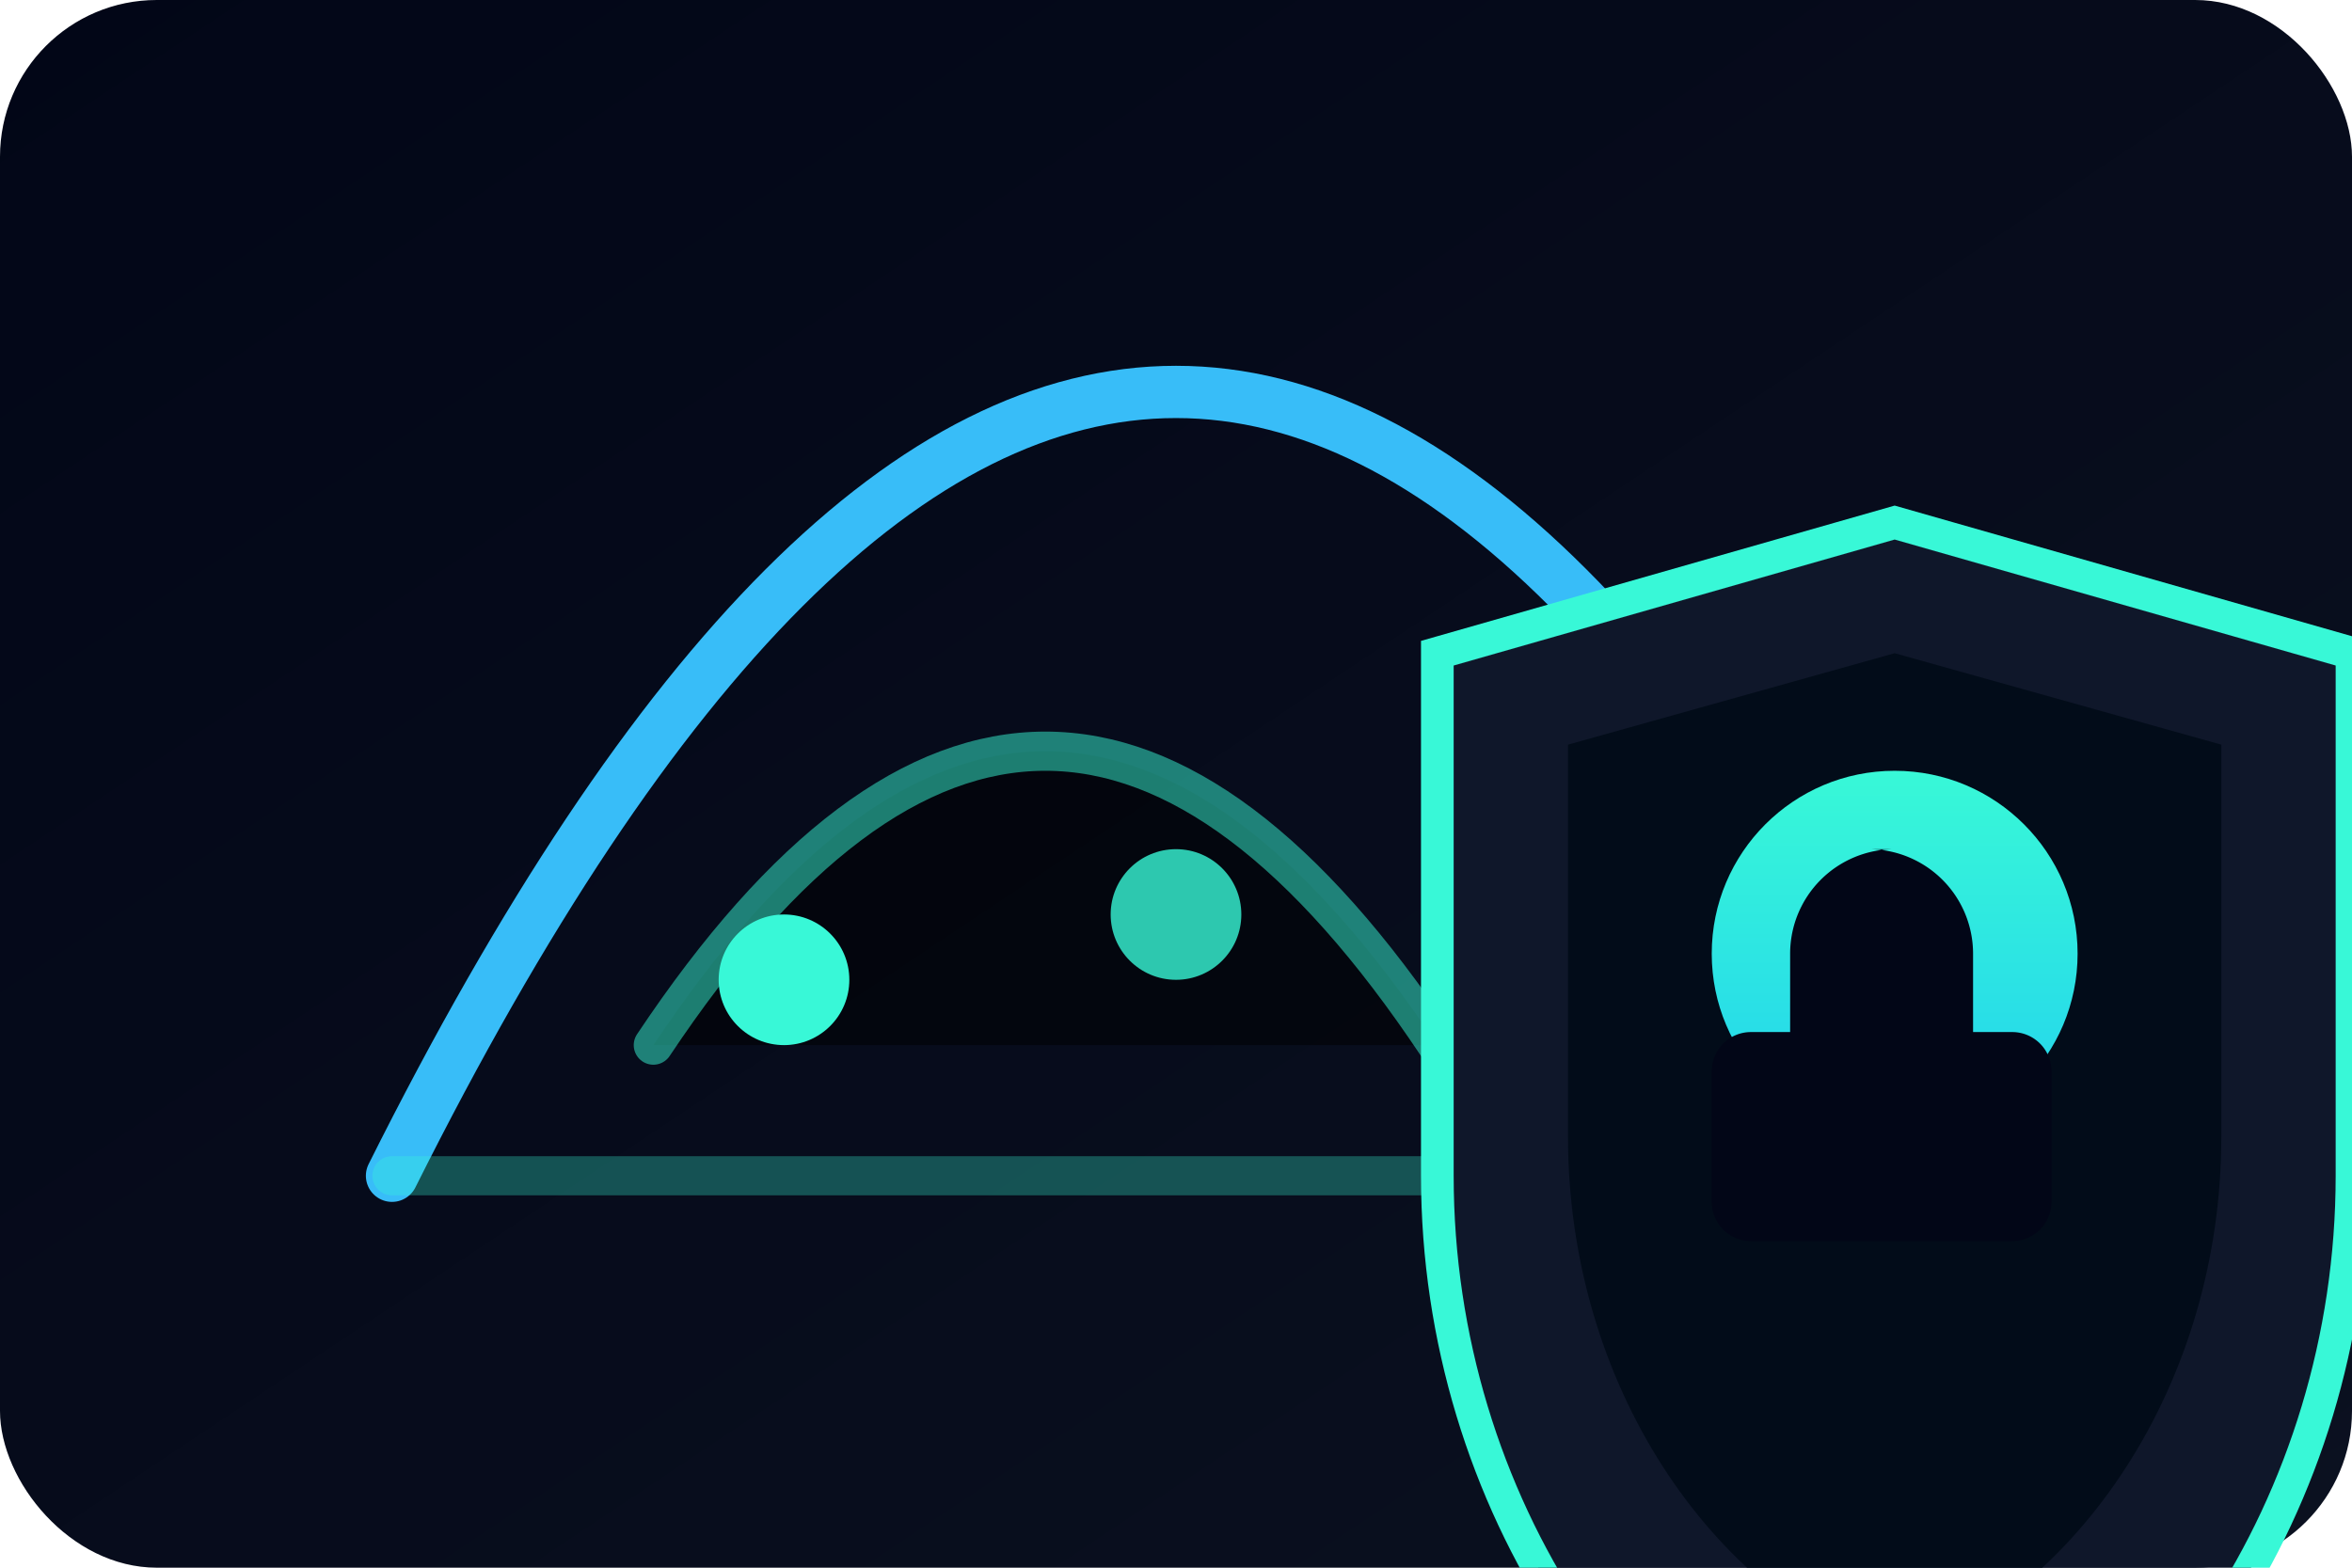 <svg xmlns="http://www.w3.org/2000/svg" viewBox="0 0 360 240" role="img" aria-labelledby="title desc">
  <title id="title">VPN und Proxy Symbol</title>
  <desc id="desc">Ein Tunnel mit Netzwerkpfad und Schutzschild.</desc>
  <defs>
    <linearGradient id="bg" x1="0%" y1="0%" x2="100%" y2="100%">
      <stop offset="0%" stop-color="#020617"/>
      <stop offset="100%" stop-color="#0b1120"/>
    </linearGradient>
    <linearGradient id="accent" x1="0%" y1="0%" x2="0%" y2="100%">
      <stop offset="0%" stop-color="#38f8d7"/>
      <stop offset="100%" stop-color="#22d3ee"/>
    </linearGradient>
  </defs>
  <rect width="360" height="240" rx="24" fill="url(#bg)"/>
  <path d="M60 180c40-80 80-120 120-120s80 40 120 120" fill="none" stroke="#38bdf8" stroke-width="8" stroke-linecap="round"/>
  <g stroke="#38f8d7" stroke-width="6" stroke-linecap="round">
    <path d="M60 180h240" opacity="0.3"/>
    <path d="M100 160c40-60 80-60 120 0" opacity="0.5"/>
  </g>
  <circle cx="120" cy="150" r="10" fill="#38f8d7"/>
  <circle cx="180" cy="140" r="10" fill="#38f8d7" opacity="0.8"/>
  <circle cx="240" cy="150" r="10" fill="#38f8d7" opacity="0.6"/>
  <g transform="translate(250 80)">
    <path d="M40 0l70 20v80c0 50-30 94-70 108-40-14-70-58-70-108V20z" fill="#0f172a" stroke="#38f8d7" stroke-width="5"/>
    <path d="M40 20l50 14v60c0 38-22 70-50 80-28-10-50-42-50-80V34z" fill="#020c19"/>
    <circle cx="40" cy="66" r="28" fill="url(#accent)"/>
    <path d="M40 50a16 16 0 0 0-16 16v12h-6a6 6 0 0 0-6 6v20a6 6 0 0 0 6 6h40a6 6 0 0 0 6-6V84a6 6 0 0 0-6-6h-6V66a16 16 0 0 0-16-16z" fill="#020617"/>
  </g>
</svg>
